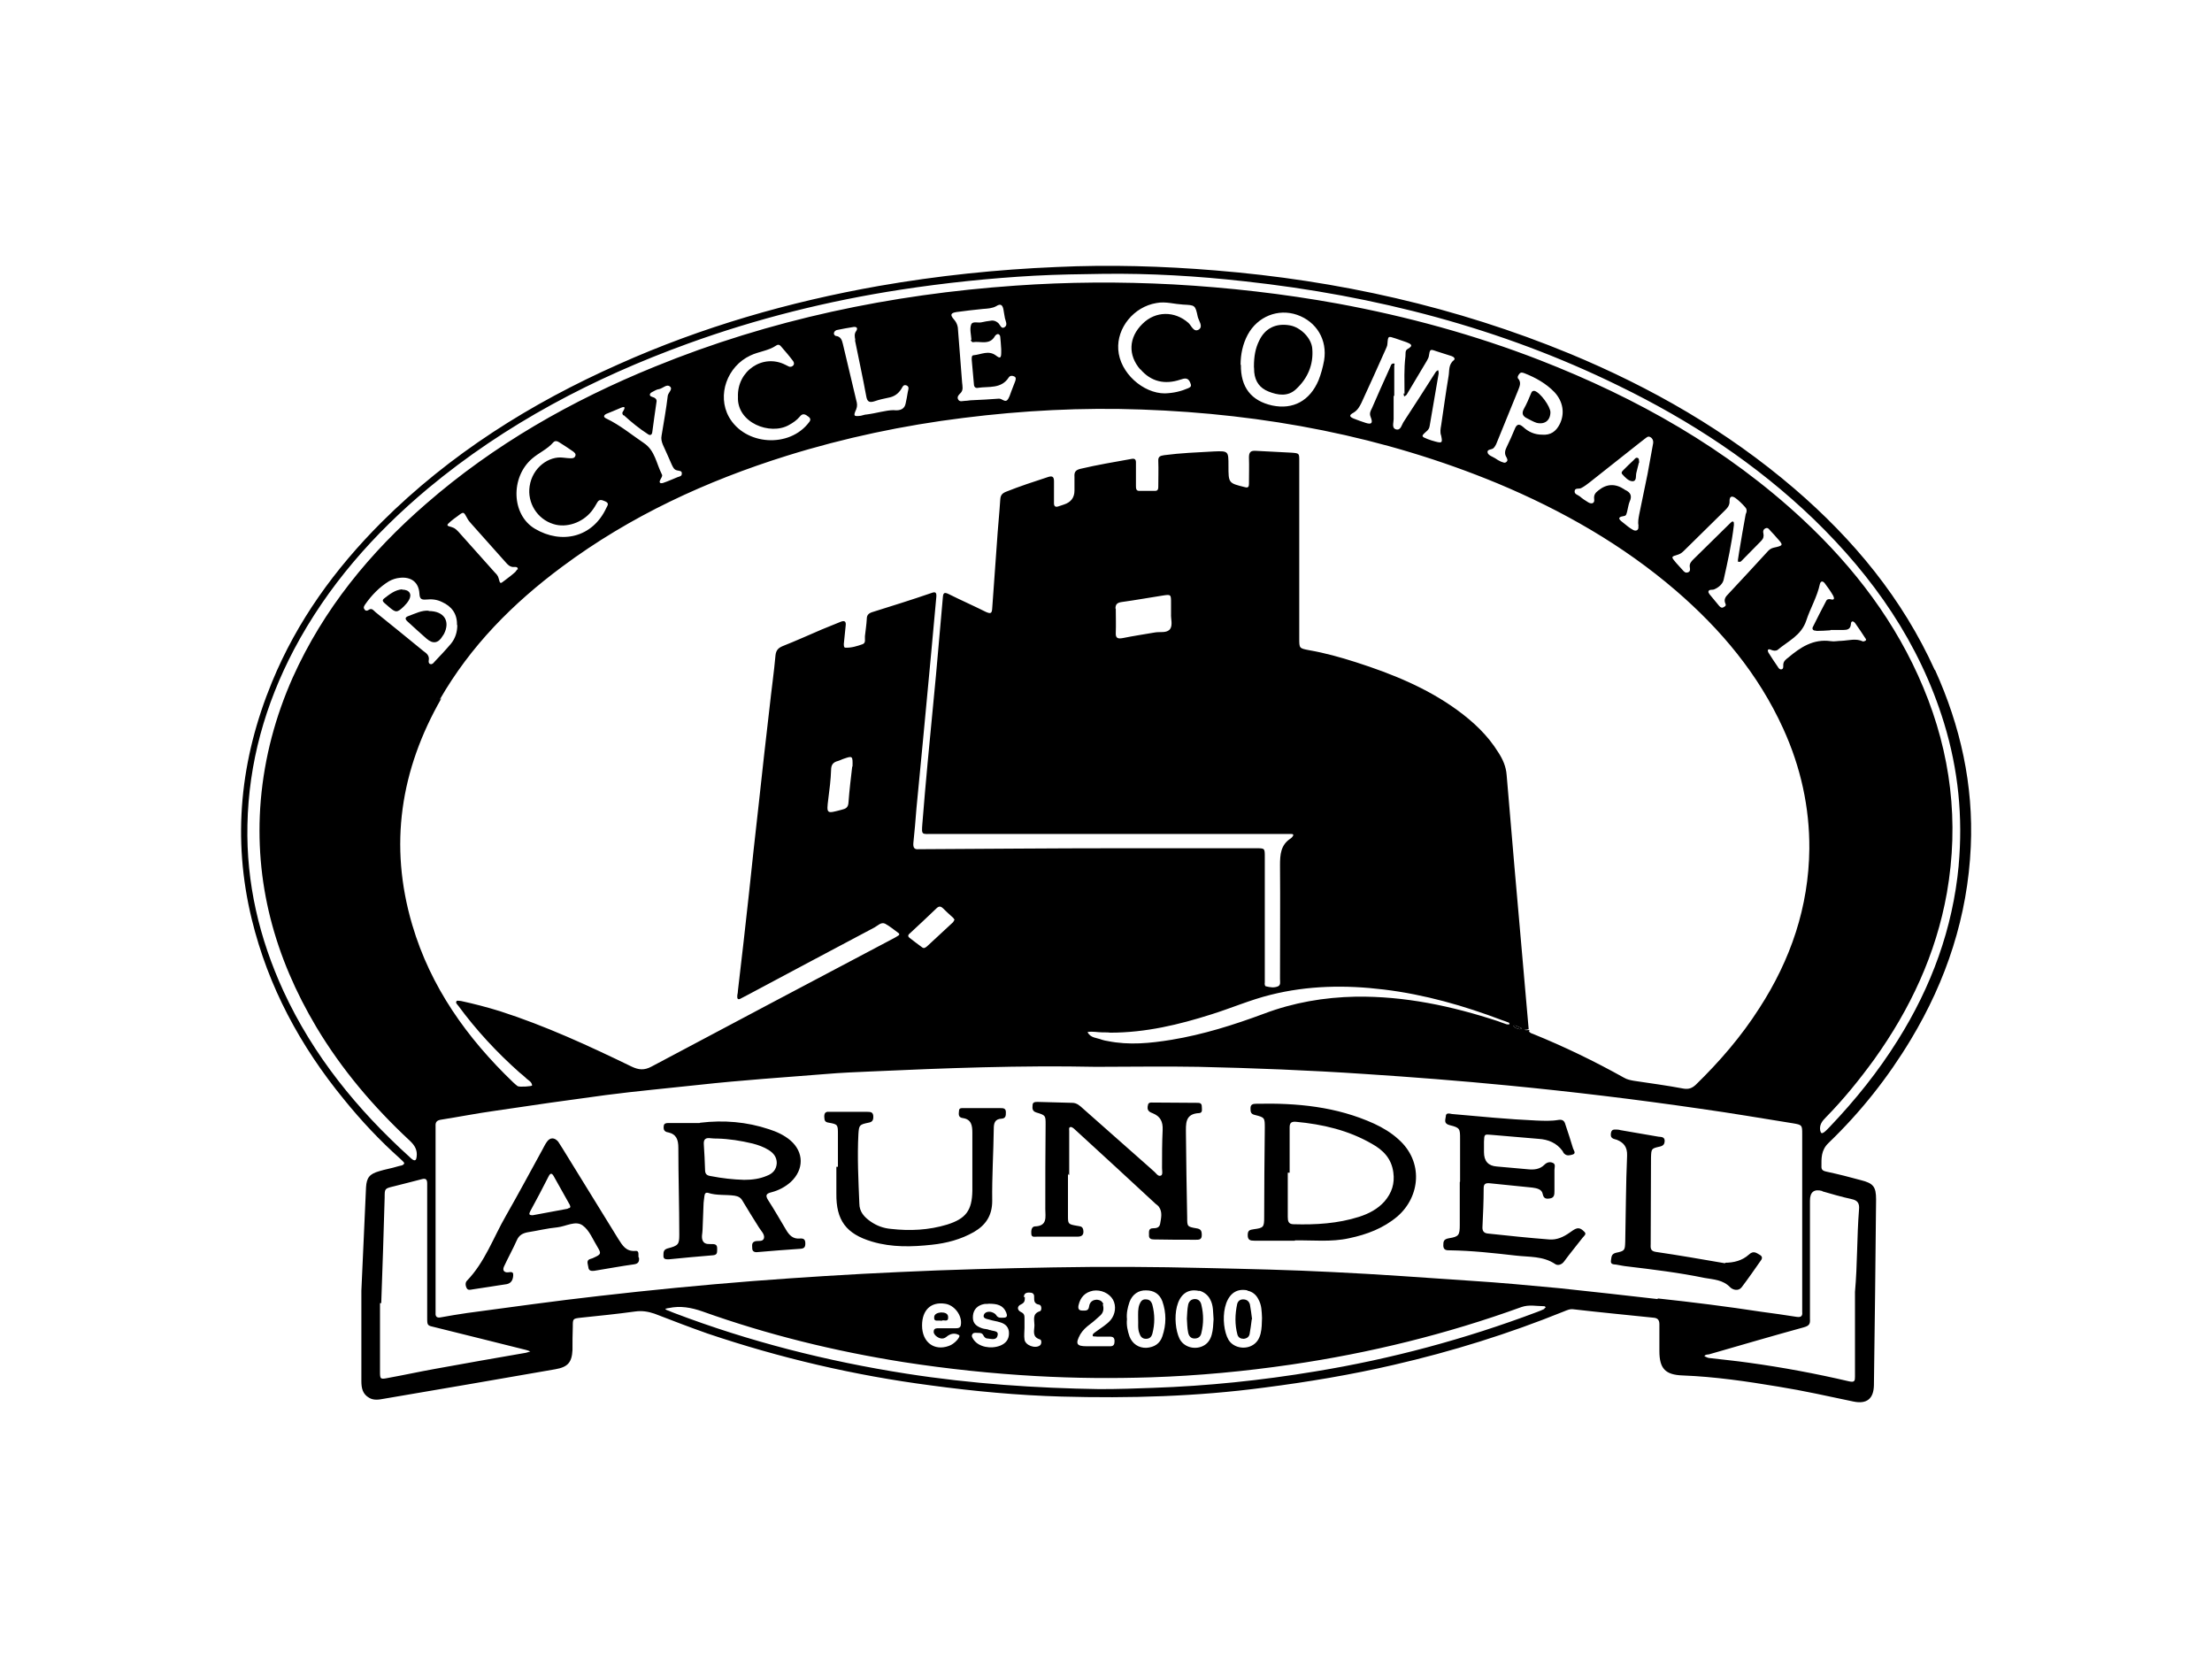 <svg xmlns="http://www.w3.org/2000/svg" viewBox="0 0 712.5 537.1"><defs><style>.cls-1{fill:#000;stroke-width:0}</style></defs><g id="Layer_1" data-name="Layer 1"><path class="cls-1" d="M623.2 215.8c-10.4-23-26.1-42-45.2-58.4-21.7-18.6-46.1-32.6-72.4-43.5-36.6-15.1-74.7-23.6-114.1-26.8-17-1.4-34.1-1.9-51.2-1.1-19.2.8-38.3 2.8-57.2 6.1-28.9 5.1-57 13.2-83.8 25.2-28.4 12.6-54.3 28.9-76.4 50.9-15 15-27.2 31.8-35.3 51.5-10.2 24.8-12.9 50.2-6.5 76.4 5.3 21.7 15.6 40.8 29.7 58 5.5 6.8 11.5 13.2 18 19 .5.5 1.5 1.3 1.4 1.6-.3.8-1.4.7-2.2 1-1.9.6-3.9.9-5.8 1.5-3.2.9-4.1 2.1-4.3 5.2-.5 10.5-.9 20.9-1.5 33.3v29.1c0 2.3.4 4.2 2.5 5.4 1.5.9 3.2.6 4.8.3 18.4-3.1 36.8-6.3 55.2-9.5 4-.7 5.3-2.2 5.5-6.2 0-2.5 0-5 .1-7.5 0-2.6 0-2.6 2.6-2.9 5.8-.6 11.7-1.2 17.5-2 2.2-.3 4.1 0 6.2.7 5.7 2.2 11.4 4.4 17.1 6.4 23.4 7.9 47.4 13.5 71.9 16.7 14 1.9 28 3.2 42.1 3.6 21.9.6 43.7 0 65.4-2.9 14-1.8 27.8-4.1 41.6-7.3 18.7-4.3 37-10 54.8-17.2 1-.4 2-.9 3.2-.7 8.6 1 17.1 1.8 25.7 2.7 1.4.1 1.9.8 1.9 2.1v8.6c0 5.7 1.9 7.7 7.5 7.9 10.4.4 20.6 1.9 30.8 3.6 8.1 1.3 16.1 3.1 24.2 4.8 4.3.9 6.5-.9 6.6-5.2.3-20 .5-39.9.7-59.9 0-4.1-.9-5.2-4.9-6.2-3.6-1-7.2-1.9-10.9-2.7-.9-.2-1.8-.4-1.8-1.5 0-2.8-.2-5.4 2.3-7.8 10.3-9.9 19.1-21 26.5-33.3 11.5-19.1 18.3-39.8 19.3-62.1.9-19.9-3.3-38.8-11.5-56.9zM169.4 435.7c-9.8 1.7-19.6 3.4-29.4 5.2-5 .9-10 2-15 2.9-2.5.5-2.6.4-2.6-2v-22.1h.4c.4-11.3.8-22.7 1.1-34 0-2.9 0-2.9 2.9-3.6 3-.8 6.1-1.5 9-2.3 1.4-.4 1.8.1 1.8 1.4v43.1c0 2.7 0 2.6 2.6 3.2 9.8 2.4 19.6 4.9 29.3 7.3.5.1.9.3 1.3.5-.5.1-.9.3-1.4.4zm8.9-266.9c4.1 1.3 9.3-.4 12.3-4.2.7-.9 1.3-1.9 1.8-2.8.7-1.2 1.6-.7 2.6-.3 1.3.6.7 1.3.3 2.1-4.4 9.5-14.4 11.8-23 6.7-7.6-4.5-7.9-16.6-.9-22.6 2.2-1.9 4.9-3 6.8-5.2.6-.7 1.4-.4 2 0 1.5.9 2.9 1.9 4.4 2.9.5.4 1 .8.7 1.5-.3.7-.9.7-1.6.7-.6 0-1.2-.1-2.3-.2-4.5-.6-9.9 3.1-10.8 9.2-.8 5.3 2.4 10.6 7.7 12.2zm22.6-35.1c2.5 2.3 5.1 4.4 7.9 6.2.6.4 1.2.2 1.3-.7.4-3.2.9-6.4 1.4-10 0-.6-.4-1.1-1.5-1.4-1-.3-.8-1.1 0-1.5.8-.4 1.5-.9 2.4-1 1.2-.3 2.4-1.7 3.4-.8 1 .8-.5 1.9-.7 2.9-.5 4.3-1.3 8.6-2 12.9-.2 1 0 1.9.4 2.9 1 2.1 1.9 4.3 2.9 6.5.4.8.7 1.6 1.7 1.8.6.2 1.7 0 1.5 1.2 0 .7-.9.8-1.4 1-1.5.6-3 1.3-4.5 1.8-.9.3-1.6.1-1-1 .3-.6.8-1.2.5-1.7-1.8-3.5-2.2-7.7-5.8-10.1-4-2.7-7.7-5.8-12.1-7.9-1.1-.5-.8-1.1 0-1.5 1.4-.6 2.8-1.1 4.1-1.7 1.7-.8 2.4-.8 1.1 1.2-.1.2 0 .7.3 1zm-34.3 49.7c-.2.2-.4.6-.6.8-1.1 1-2.3 1.9-3.5 2.8-1.4 1.1-1.4 1.1-1.9-.8-.2-.8-.7-1.3-1.2-1.8-3.9-4.4-7.8-8.7-11.7-13.1-.6-.6-1.1-1.2-2.1-1.5-1.9-.5-1.9-.6-.4-1.9.7-.6 1.4-1.1 2.1-1.6 2.1-1.6 2-1.6 3.3.8.3.6.9 1.2 1.4 1.8 3.6 4 7.1 8 10.7 12 .8.9 1.6 1.9 3.1 1.7.5 0 1 0 1 .8zm-19.3 17.9c0 2.2-.6 4.3-2.1 6.1-1.7 2-3.5 3.9-5.3 5.8-.3.4-.7.8-1.2.7-.6-.1-.7-.7-.6-1.2.3-1.5-.7-2.3-1.7-3-5.1-4.2-10.2-8.3-15.4-12.5-.6-.5-1.2-1.5-2.2-.8-.7.5-1.2.3-1.5-.3-.3-.5 0-.9.3-1.4 2.1-3 4.6-5.6 7.7-7.5 1.1-.6 2.3-1 3.5-1.1 3.6-.4 6.1 1.4 6.3 5.1.1 1.8.7 2 2.2 1.9 1.8-.2 3.5 0 5.1.8 3.1 1.4 4.9 3.8 4.8 7.4zm-5.7 24.1c9.9-17.3 23.6-31.1 39.5-42.9 21.9-16.3 46.4-27.6 72.3-35.7 18.6-5.8 37.6-9.8 56.9-12.2 19.1-2.4 38.3-3.4 57.5-2.7 39.5 1.4 77.9 8.6 114.6 23.8 20.8 8.7 40.3 19.8 57.4 34.5 14.5 12.5 26.6 26.9 34.6 44.5 5.6 12.3 8.5 25.3 8.4 38.7-.2 18.7-6 35.7-16.1 51.3-5.8 9.1-12.8 17.2-20.5 24.7-1.2 1.1-2.3 1.5-4 1.2-5.3-1-10.6-1.7-15.9-2.5-1.1-.2-2.2-.4-3.2-1-9.5-5.3-19.2-10-29.3-14.1-.6-.2-1.2-.4-1.4-1.1-.5 0-.9-.1-1.4-.2.5 0 .9-.1 1.4-.2-.9-10.7-1.9-21.3-2.8-32-.6-6.8-1.2-13.7-1.8-20.5-.8-9.8-1.7-19.6-2.5-29.4-.2-2.7-1.2-5-2.7-7.3-3.4-5.5-8-9.8-13.2-13.6-9.9-7.2-21.1-11.7-32.6-15.4-5-1.6-10-3-15.2-3.9-3.1-.6-3.1-.6-3.1-3.8v-57.2c0-2.4 0-2.4-2.4-2.6-3.9-.2-7.7-.4-11.6-.6-1.6-.1-2.2.4-2.2 2.1.1 2.9 0 5.7 0 8.6 0 .9-.3 1.3-1.3 1-5.3-1.3-5.3-1.3-5.3-6.9 0-4.7 0-4.8-4.7-4.6-5.4.3-10.7.5-16 1.2-1.4.2-2 .5-1.9 2 .1 2.6 0 5.2 0 7.9 0 .8 0 1.6-1 1.6h-5.2c-1 0-1-.9-1-1.7v-7.5c0-.9-.4-1.3-1.4-1.1-5.5 1-11 1.9-16.5 3.2-1.6.4-2 1.1-1.9 2.5v4.5q0 3.4-3.4 4.5l-1.8.6c-.9.3-1.4 0-1.4-1V155c0-1.4-.5-1.8-1.8-1.4-4.6 1.5-9.2 3-13.7 4.8-1.2.5-1.7 1.1-1.8 2.4-.3 4.7-.8 9.4-1.1 14.2-.5 7-1 13.9-1.5 20.9-.1 1.6-.4 1.9-2 1.2-4-2-8.1-3.8-12.1-5.8-1.3-.6-1.7-.4-1.8 1.1-.7 8.3-1.5 16.6-2.2 24.9-.9 9.4-1.8 18.8-2.7 28.3-.6 6.6-1.2 13.2-1.7 19.7-.3 3.8-.2 3.3 3.4 3.3h115.4c.7 0 .9.3.4.9-.2.2-.3.4-.5.5-3.3 2.1-3.5 5.2-3.5 8.8.1 11.8 0 23.7 0 35.5v1.1c0 .8.3 1.9-.7 2.3-1.2.5-2.5.3-3.7 0-.5 0-.6-.7-.5-1.3V276c0-2.8 0-2.8-2.8-2.8h-45.3c-20.6 0-41.2.2-61.8.3H296c-1.6.2-1.9-.6-1.8-2 .4-3.7.7-7.4 1-11.2.7-6.9 1.3-13.9 2-20.8.9-9.9 1.9-19.8 2.8-29.8.5-5.8 1.1-11.7 1.6-17.5.1-1.4-.3-1.7-1.6-1.2-6.4 2.2-12.8 4.2-19.2 6.2-1.1.4-1.6 1-1.6 2.1-.1 1.9-.4 3.7-.6 5.6-.1.9.4 2.2-.8 2.6-1.7.6-3.6 1.2-5.5 1.1-.5 0-.5-.7-.5-1.2.2-2 .4-4 .6-5.9.2-1.5-.5-1.7-1.7-1.2-2 .8-3.9 1.6-5.9 2.4-4.2 1.8-8.4 3.7-12.7 5.4-1.4.6-2.1 1.3-2.3 2.9-.5 5.6-1.3 11.1-1.9 16.7-1.2 10.4-2.4 20.8-3.5 31.2-1.1 9.8-2.2 19.6-3.2 29.3-1.1 10.3-2.3 20.5-3.5 30.8 0 .5-.1 1-.2 1.5-.1 1 0 1.8 1.3 1 .8-.4 1.5-.8 2.3-1.2 13.5-7.2 27-14.4 40.6-21.6 1.1-.6 2.1-1.8 3.4-1.2 1.5.8 2.9 2 4.3 3 .4.3.3.6 0 .8-.6.4-1.3.8-1.9 1.1-25.9 13.7-51.7 27.3-77.6 41.1-2.4 1.3-4.2 1.1-6.5 0-13.8-6.7-27.7-13.1-42.3-17.8-4.2-1.3-8.4-2.4-12.6-3.3-.5 0-1.2-.2-1.4 0-.5.6.2 1.1.5 1.5 5.8 7.9 12.4 15 19.7 21.5.7.6 1.4 1.1 2 1.7.7.8 2 1.2 2.1 2.5 0 .3-4.2.6-4.7.2-.5-.4-1-.8-1.4-1.2-14.9-14.3-26.6-30.7-32.5-50.7-7.6-25.7-3.8-50 9.4-73zm112.5-88.5c1.3-.7 2.6-1.6 3.5-2.7 1-1.3 1.9-.7 2.8 0 .7.5.8 1.1.2 1.8-6.3 8.4-20.6 7.5-25.8-1.7-3.9-7-.6-16.3 6.9-19.8 2.7-1.3 5.8-1.5 8.3-3.2.7-.5 1.2-.2 1.6.3 1.3 1.5 2.6 3 3.8 4.6.3.4.5.9.2 1.4-.4.5-1 .7-1.6.4-.3-.2-.7-.3-1-.5-7.2-3.7-15.6 1.9-15.3 10.3-.4 8.4 10.4 12.5 16.4 9.1zm21.3-27.3c1.2 6 2.5 11.9 3.6 17.9.3 1.9 1 2.3 2.8 1.7 1.4-.5 2.9-.8 4.3-1.1 1.8-.3 3.2-1.2 4.2-2.8.4-.6.6-1.5 1.6-1.2 1.2.4.6 1.5.5 2.2-.2 1.2-.4 2.4-.7 3.7q-.5 2.5-3.9 2.1c-2.4 0-5.5 1-8.7 1.4-.6 0-1.2.3-1.8.4-2.3.3-2.5.1-1.5-2.1.4-1 .3-1.9 0-2.9-1.4-6-2.9-12.1-4.3-18.1-.3-1.3-.7-2.4-2.2-2.6-.4 0-.9-.6-.6-1.2.1-.3.5-.6.8-.7 1.8-.4 3.7-.7 5.5-1 1.1-.1 1.3.5.8 1.3-.7.9-.5 1.9-.3 2.9zm37.3-.1c0 .3.5.8.7.7 2.4-.4 5.4 1.1 7.1-2 .2-.3.6-.6.9-.6.5 0 .8.5.8 1 .1 1.1.2 2.2.3 3.9v.9c0 1.9-.3 2.2-1.7 1.1-2.4-1.8-4.8-.3-7.1-.1-.8 0-.7.8-.7 1.5.2 2.6.5 5.2.7 7.8 0 1 .6 1.4 1.4 1.2 3.4-.5 7.4.4 9.8-3.3.4-.6 1-.7 1.7-.4.8.3.6 1 .4 1.6-.4 1.1-.8 2.1-1.2 3.1-.4 1-.7 2.3-1.4 3-.8.7-1.7-.6-2.7-.5-2.9.2-5.7.4-8.6.5-.7 0-1.5.2-2.2.2-.8 0-1.8.5-2.3-.5-.4-.8.2-1.4.7-1.9 1.1-1 .7-2.3.6-3.5-.4-5.6-.9-11.2-1.3-16.7 0-1.4-.4-2.6-1.4-3.7-1.2-1.4-1-2 .9-2.3 2.8-.4 5.7-.7 8.5-1 1.5-.1 3.1-.2 4.3-.9 1.4-.9 2-.4 2.3 1 .2 1 .3 2 .5 2.9.2.9.9 2.1 0 2.8-1.2.9-1.5-.7-2.2-1.3-.7-.6-1.5-.9-2.4-.7-1 .1-2 .3-2.9.5-1.2.3-3-.5-3.4.8-.5 1.4 0 3.2.1 4.8zm54.6 9.4c3.5 4.1 7.9 5 12.8 3.4 1.5-.5 2.6-.8 3.3 1 .4.9.3 1.3-.6 1.7-2.3 1-4.7 1.6-7.6 1.7-7 0-14.5-6.6-15-14.1-.5-7 5-13.8 12.3-15 1.5-.3 3-.2 4.5 0 1.3.2 2.7.4 4.1.5 3.8.2 3.9.1 4.7 3.9.3 1.3 1.8 3.1.4 4.1-1.7 1.1-2.4-1.2-3.4-2.1-4.4-3.9-10.6-3.9-14.8.3-4.5 4.4-4.7 10.1-.7 14.7zm32.3-1.4c0-3.4.7-6.7 2.3-9.7 3.2-5.9 9.8-8.5 15.9-6.4 6.3 2.2 9.8 8.1 8.7 14.7-.4 2.2-1 4.4-1.8 6.4-2.8 6.6-8.2 9.5-14.9 8.1-6.8-1.5-10.2-5.9-10.1-13.1zm52.5 9.2c0 .3.1.6.2 1 .3-.2.7-.4.8-.6 2.2-3.6 4.3-7.3 6.5-10.9.2-.4.5-.9.6-1.3.4-2.5.4-2.5 2.4-1.8 1.7.5 3.3 1.1 5 1.6.6.2 1.3.8.7 1.3-1.8 1.4-1.4 3.4-1.7 5.1-.9 5.3-1.6 10.6-2.4 15.9-.2 1.1-.4 2.2 0 3.3.5 2.3.3 2.5-1.9 1.9-.8-.2-1.7-.5-2.5-.8-2-.8-2.1-.9-.4-2.4.6-.5 1-1 1.1-1.8 1-5.6 1.9-11.3 2.9-16.9 0-.3 0-.7-.2-1.1-.3.2-.6.4-.8.7-3.4 5.3-6.8 10.7-10.3 16-.6.9-.9 2.8-2.4 2.4-1.5-.4-.8-2.1-.8-3.3v-7.5h.2v-9.7c0-.2.4-.9-.4-.7-.2 0-.5.2-.6.4-.2.4-.4.9-.6 1.4-1.9 4.2-3.8 8.4-5.6 12.6-.4.8-.9 1.6-.4 2.8.8 2 .3 2.5-1.6 1.9-1.3-.4-2.6-.9-3.9-1.4-1.4-.6-1.5-1.1 0-1.9 1.3-.8 1.9-1.9 2.5-3.1 2.6-5.7 5.2-11.3 7.7-17 .3-.7.7-1.4.7-2.1.2-2.5.2-2.5 2.6-1.7 1.2.4 2.4.8 3.5 1.2 1.2.5 2.6 1 .4 2.2-.9.5-.6 1.6-.7 2.4-.5 4-.3 8-.3 12zm37-4.6c-.5-.6-.1-1.2.3-1.7.5-.6 1-.4 1.6-.2 3.6 1.4 7 3.3 9.7 6.1 2.8 3 3.4 6.9 1.7 10.3-1.2 2.4-3 3.6-5.6 3.4-2.5 0-4.5-.9-6.2-2.5-1.4-1.2-2.1-.8-2.7.7-.8 2-1.7 3.9-2.6 5.8-.5 1-.8 2.1-.1 3.2.3.6.6 1.1 0 1.6s-1.2 0-1.7-.1c-.7-.3-1.3-.7-1.9-1.1-.8-.5-2.1-.9-2.4-1.7-.4-1.4 1.4-.9 2-1.7.6-.7.9-1.5 1.2-2.3l6.6-16.2c.5-1.3 1.1-2.5 0-3.8zm38.6 47.3c.3 1.3-.7 1.9-1.8 1.2-1.1-.6-2-1.4-3-2.2-1-.8-2.5-1.8.2-2.2.8-.1.8-.8 1-1.4.3-1.1.4-2.2.8-3.2.9-1.9.3-3-1.4-3.8-.1 0-.2-.1-.3-.2q-4.4-2.9-8.4.4c-.9.7-1.5 1.4-1.3 2.8.2 1.4-.9 1.6-1.9 1-1-.6-1.9-1.2-2.7-1.9-.6-.5-1.8-.7-1.7-1.7.1-1.2 1.4-.6 2.1-1 1-.5 1.9-1.2 2.8-1.9 5.3-4.2 10.5-8.3 15.8-12.5.6-.5 1.2-.9 1.8-1.4.6-.4 1.1-1.1 1.9-.6.7.4 1 1.1.9 1.9l-1.8 9.9c-.9 4.4-1.8 8.7-2.7 13.1-.2 1.2-.5 2.4-.2 3.7zm32.4 11.5c.3.2.6 0 .9-.3 2.1-2.1 4.2-4.3 6.3-6.4.7-.7.9-1.5.7-2.4-.2-.7 0-1.3.6-1.6.9-.5 1.3.4 1.8.9.7.7 1.4 1.5 2 2.2 2.1 2.3 2.1 2.4-1.1 3.1-.9.2-1.5.7-2.1 1.4-4.1 4.5-8.3 9-12.4 13.4-.9.9-1.7 1.8-1 3.3.3.6-.3.9-.7 1.1-.5.3-.9 0-1.3-.4-.8-1-1.6-1.9-2.4-2.9-.5-.6-1.2-1.3-1.1-1.8.2-.8 1.3-.4 1.9-.7 1.4-.6 2.7-1.7 3-3.1 1.3-5.8 2.6-11.6 3.3-17.6 0-.4 0-.9-.1-1-.5-.4-.8.2-1.2.5-3.9 3.8-7.8 7.7-11.7 11.5-.7.7-1.4 1.4-1.2 2.6.1.6.2 1.3-.5 1.6-.9.4-1.4-.2-1.9-.8-.7-.7-1.3-1.5-2-2.2-1.7-2-1.7-2 .7-2.7.9-.3 1.5-.9 2.1-1.5 4.3-4.2 8.5-8.4 12.8-12.6.9-.9 1.7-1.7 1.6-3.2 0-1.6.9-1.6 1.9-.9 1.1.8 2.1 1.8 3 2.8.5.5.9 1.2.3 2.4-.7 3.7-1.4 7.9-2.1 12.1-.1.9-.3 1.7-.4 2.6 0 .2 0 .6.1.7zm25 22.3c1.5 0 3-.1 4.5-.2v-.1h4.1c1.3 0 2.4-.2 2.5-2 .1-1.2 1-.8 1.5 0 1.1 1.5 2.1 3.1 3.1 4.6.2.3.5.6 0 .9-.2.1-.5.2-.7.2-2.3-1.1-4.6-.3-7-.2-1.1 0-2.3.3-3.4.1-5.6-.8-9.8 2-13.7 5.3-.8.6-1.6 1.2-1.6 2.4 0 .6.1 1.3-.7 1.4-.5 0-.8-.4-1.1-.9-1-1.5-2-2.9-2.9-4.4-.4-.6-.5-1.6.8-1 .7.3 1.5.4 2.1 0 3.3-2.8 7.6-4.6 9.2-9.4 1.3-4 3.5-7.6 4.4-11.8.3-1.1 1-1 1.6-.2 1 1.3 1.9 2.6 2.7 4 .4.8.4 1.5-.9 1.1-.5-.1-1.1 0-1.3.4-1.5 2.9-3 5.7-4.4 8.6-.3.6.2 1.2 1 1.1zm-94.9 128c-.3.1-.5.3-.7.3-.7-.2-1.5-.4-1.9-.9-.4-.4.4-.3.5-.3.7.2 1.3.6 2.1.9zm-3.9-1.3s-.7.1-1 0c-1-.3-1.9-.7-2.8-1-14.9-4.9-30-8.1-45.8-7.9-10.2.2-20.1 1.9-29.6 5.5-9.7 3.6-19.5 6.7-29.8 8.4-6.8 1.1-13.6 1.8-20.5.4-.6-.1-1.2-.2-1.8-.4-1.7-.7-3.7-.5-4.7-2.5 1.6-.3 3.2.1 4.8.1 1 0 2 0 2.5.1 11.5 0 22.2-2.6 32.6-5.9 6.4-2 12.6-4.7 19.1-6.3 12-3 24.1-3.2 36.4-1.7 13.2 1.6 25.8 5.2 38.2 9.9.5.2 1 .3 1.4.5.3.2 1 .1.9.8zM359.3 196c0-1.4.6-1.9 2-2.1 4.4-.6 8.8-1.4 13.3-2.1 2.6-.4 2.6-.3 2.6 2.4v3.6c-.1 1.4.6 3.5-.3 4.8-1.1 1.4-3.2.8-4.9 1.1-3.4.6-6.9 1.1-10.3 1.8-1.6.3-2.4.1-2.3-1.7.1-2.6 0-5.2 0-7.8zm-51.9 100.3c-.2.3-.3.7-.6.9-2.7 2.5-5.5 5.1-8.2 7.6-.5.4-1 .8-1.6.3-1.4-1-2.8-2.1-4.1-3.1-.7-.6-.2-1.1.3-1.5 2.8-2.6 5.6-5.2 8.4-7.9.8-.8 1.4-.8 2.2 0 1 1 2 1.9 3 2.8.3.2.5.6.7.9zm-32.9-49.4c-.4 3.4-.9 7.5-1.2 11.6-.1 1.6-.9 2-2.2 2.3-4.9 1.3-4.9 1.4-4.3-3.5.4-3.1.8-6.2.9-9.3 0-1.6.6-2.5 2.2-2.9.7-.2 1.4-.6 2.1-.8 2.6-.9 2.7-.8 2.6 2.6zm222.9 174.7c-.8.4-1.6.7-2.4 1-23.1 8.7-46.9 15.1-71.3 19.1-17.4 2.9-34.8 4.7-52.4 5.3-5.4.2-10.7.4-17.2.4-20.1-.3-41.3-1.7-62.3-5-25.5-4-50.4-10.3-74.6-19.5-.6-.2-1.2-.5-1.7-.7-.4-.2-1-.2-1.2-.7.4 0 .7-.2 1.1-.2 3.7-.8 7.2-.2 10.9 1.1 21 7.5 42.6 12.8 64.7 16.3 14.2 2.2 28.4 3.7 42.7 4.5 12.4.7 24.7.8 37.1.4 15.1-.5 30.1-1.9 45.1-4.1 25.3-3.7 50.1-9.8 74.1-18.5 2.5-.9 4.9-.3 7.4-.3.2 0 .3.2.5.3-.2.2-.3.4-.5.5zm-196 8.6c1 .9 2.3 1.3 3.4.4 1.3-1.1 2.7-1.4 4.1-.6.7.4-1.4 2.9-3.3 3.5-4.7 1.7-8.6-1.2-8.6-6.6 0-4.9 2.8-7.7 7.4-7 3 .4 5.6 3.8 5.1 6.8-.1 1-.9 1.1-1.6 1.1h-5.6c-.6 0-1.3 0-1.5.7-.2.7.1 1.2.6 1.7zm17.4-1.8c-.8-.4-1.7-.3-2.5-.6-2.3-.8-3.1-2-2.9-4.1.2-2 1.5-3.3 3.6-3.7.6-.1 1.2 0 1.5-.1 2.6 0 4.6.4 5.6 2.8.4 1 .4 1.7-.9 1.7-.8 0-1.7.2-2.3-.8-.3-.5-.9-.8-1.5-1-1-.3-2.2 0-2.5.9-.4 1.1.9 1.3 1.7 1.5 1.2.4 2.4.5 3.6.9 1.7.5 2.8 1.6 2.8 3.5s-.9 3.2-2.8 4c-3.1 1.2-6.9.4-8.5-1.8-.4-.6-1-1.3-.4-2 .4-.5 1.2-.3 1.8-.3.6 0 1.2 0 1.6.7.3.6.7 1.1 1.4 1.1 1.2.1 2.8.7 3.2-.9.5-1.7-1.4-1.4-2.3-1.8zm11-10.6c0-1.1.6-1.5 1.7-1.5 1 0 1.7.3 1.6 1.5 0 1.2 0 2.1 1.6 2.4.9.1.9 1.9.3 2.1-2.6.8-1.8 2.8-1.8 4.5 0 1.7-.9 3.8 1.8 4.6.5.1.6 1.4 0 1.9-1.5 1.2-4.8 0-5-1.9-.2-1.2 0-2.5 0-3.7v-3c0-.9 0-1.6-1.1-2.1-1.3-.6-1.4-1.9 0-2.5 1.3-.6 1.2-1.4 1.2-2.4zm25.6 2.3c-.3-1-1.1-1.4-2-1.5-1.4 0-2.4.7-2.6 2.2-.2 1.5-1.2 1.3-2.2 1.3-1.2 0-1.4-.7-1.2-1.7.6-2.6 2.1-4.2 4.7-4.7 2.5-.4 5.2.8 6.4 2.9 1.1 2 .8 4.7-.8 6.6-1.3 1.5-3.1 2.5-4.7 3.7-.5.4-1.2.7-1 1.4 0 .2.9.1 1.4.2h4.1c1.1 0 1.5.4 1.5 1.5 0 1-.3 1.6-1.4 1.6h-7.5c-3.4 0-3.8-.8-2.1-3.9.8-1.3 1.9-2.3 3.1-3.2 1.2-.9 2.3-1.9 3.4-2.9 1-1 1.1-2.2.7-3.5zm8.4-.7c.9-2.5 2.9-3.9 5.4-3.8 2.4 0 4.3 1.1 5.2 3.5 1.3 3.7 1.3 7.5 0 11.3-.8 2.4-2.6 3.5-5.1 3.7-2.5.1-4.6-1.3-5.5-3.7-.6-1.8-1-3.6-.8-5.5-.2-1.9.2-3.7.8-5.5zm22.5-3.7c1.5.4 2.8 1.4 3.5 2.8 1.1 2 .9 4.2 1.1 6.4-.2 3.2-.2 7.2-3.6 8.7-2.7 1.2-6.1.2-7.4-2.5-2.4-5.1-1.9-17.2 6.4-15.3zm15.5 0c1.6.3 2.8 1.3 3.5 2.7 1.1 1.9 1.1 3.9 1.2 6.1-.1 3.2 0 7.2-3.3 8.9-2.5 1.3-6 .6-7.5-1.9-2.8-4.9-2.2-17.6 6.1-15.9zm132.1 2.7c-10.5-1.2-21.1-2.4-31.6-3.5-9.6-.9-19.1-1.8-28.7-2.4-14.8-1-29.6-2.1-44.4-2.8-13.6-.7-27.2-1-40.8-1.3-16.4-.4-32.7-.5-49-.2-16.6.3-33.2.7-49.8 1.5-15.7.7-31.4 1.7-47.1 2.9-16.5 1.3-33 2.9-49.5 4.8-14.2 1.6-28.4 3.6-42.6 5.5-2.8.4-5.7.9-8.5 1.4-1.1.2-1.7-.2-1.6-1.4v-60.2c-.1-1.4.5-1.9 1.9-2.1 5.7-.9 11.3-2 17-2.8 12-1.8 23.9-3.5 35.9-5.1 10-1.3 20.1-2.2 30.1-3.3 13.6-1.5 27.3-2.4 41-3.5 4.7-.4 9.5-.6 14.2-.8 24.2-1.1 48.4-2 72.6-1.5 11 0 22-.2 33 0 17.8.4 35.7 1.1 53.5 2.3 15.4 1 30.8 2.2 46.2 3.7 20.7 2 41.4 4.5 62 7.5 10 1.4 19.9 3.1 29.9 4.7 2.9.5 2.9.6 2.9 3.5v57.2c.2 1.7-.7 1.8-2 1.6-3.7-.6-7.4-1.1-11.1-1.6-11.1-1.7-22.2-3.1-33.4-4.3zm53.1-34.7c3.1.9 6.2 1.8 9.4 2.5 2 .4 2.6 1.4 2.4 3.4-.7 8.8-.5 17.7-1.3 26.5v27.3c0 1.3-.1 1.9-1.9 1.5-10.7-2.5-21.4-4.5-32.3-6-4.2-.6-8.4-1-12.6-1.5-.6 0-1.2-.4-1.7-.6.3-.6 1-.5 1.5-.6 10.1-2.9 20.3-5.9 30.5-8.7 1.8-.5 2.1-1.1 2-2.7v-38.1q0-4.2 4-3.1zm43.9-104.9c-1.9 20.3-8.8 39-19.6 56.2-6.3 10.1-13.7 19.3-21.9 27.9-.6.6-1.2 1.3-1.9 1.8s-1 .3-1.2-.6c-.3-1.8.6-3 1.8-4.2 5.7-5.8 10.8-12.1 15.6-18.7 11.6-16.2 19.9-33.9 23.4-53.6 4-22.8 1.3-44.9-7.6-66.2-8.7-20.9-22.2-38.6-38.7-54-24.7-23-53.5-39.2-84.8-51.4-21.1-8.2-42.8-14.1-65-18.2-17.6-3.2-35.3-5.2-53.1-6.2-17-.9-34-.8-50.9.4-40 2.8-78.9 10.9-116.1 26.1-26.8 10.9-51.8 25.1-73.7 44.2-18.1 15.7-33 33.9-42.9 55.9-5.6 12.6-9.1 25.7-10.3 39.5-2.2 26.4 4.5 50.6 17.9 73.1 8.2 13.7 18.4 25.7 30.1 36.6 1.6 1.5 2.5 3 2.2 5.2-.1.9-.4 1.5-1.4.8-.3-.2-.6-.5-.8-.7-16.9-15.3-31.1-32.7-40.7-53.5-7.8-17-12-34.8-11.6-53.5.4-20 5.7-38.8 15-56.5 10.8-20.4 25.7-37.3 43.3-52 24.9-20.7 53.2-35.5 83.5-46.5 22.3-8.1 45.2-13.8 68.6-17.4 14.3-2.2 28.7-3.7 43.1-4.5 7.4-.4 14.7-.5 22.1-.6 15.2-.2 30.4.7 45.6 2.4 42 4.6 82.5 15 120.6 33.7 23 11.2 44.2 25.1 62.7 42.9 19.2 18.6 34.1 39.9 42 65.7 4.6 15 6.1 30.3 4.7 45.8z"/><path class="cls-1" d="M490.2 331.2c-.3.1-.5.3-.7.3-.7-.2-1.5-.4-1.9-.9-.4-.4.4-.3.5-.3.7.2 1.3.6 2.1.9zM492.6 331.7v.4c-.5 0-.9-.1-1.4-.2.5 0 .9-.1 1.4-.2zM344 378v13.5c0 2.7 0 2.8 2.9 3.3.8.2 1.7 0 2 1.2.3 1.5-.2 2.3-1.8 2.3H334c-.7 0-1.7.3-1.8-.8-.1-1 0-2.4 1.1-2.5 4.2-.1 3.4-3.1 3.4-5.6 0-9.1 0-18.2.1-27.3 0-2.8 0-2.9-3-3.8-1.3-.4-1.3-1.3-1.2-2.3 0-1 .7-1.1 1.6-1.1l11.2.3c1.5 0 2.5 1 3.5 1.9 7.2 6.4 14.4 12.7 21.6 19.1.4.3.7.7 1.1 1 .8.6 1.4 1.9 2.4 1.4.6-.3.3-1.6.3-2.4 0-4.1 0-8.2.2-12.3.1-2.6-.7-4.3-3.1-5.3-.5-.2-1-.4-1.3-.7-.6-.6-.5-1.4-.3-2.1.1-.6.6-.7 1.1-.7 5 0 10 .1 15 .1.7 0 1.2.3 1.2 1.1s.4 2.1-.8 2.2c-4.7.2-4.3 3.5-4.3 6.7.1 9 .2 17.9.4 26.9 0 2.9 0 3 2.9 3.5 1.5.2 1.8.8 1.8 2.2 0 1.5-.9 1.5-1.9 1.5-4.5 0-9 0-13.5-.1-1 0-1.7-.3-1.6-1.5 0-1-.2-2.1 1.3-2.1 1.1 0 2.1-.2 2.3-1.5.3-1.8.8-3.7-.4-5.4-.3-.4-.7-.7-1.1-1-8.4-7.8-16.9-15.6-25.3-23.3-.4-.3-.7-.7-1.1-1-.3-.2-.7-.5-1-.4-.6.1-.4.8-.4 1.2v14.2h-.2zM417.1 399.6H404c-1.3 0-2.1-.2-2.1-1.8s.7-1.7 2-1.9c3.1-.4 3.3-.7 3.3-3.8 0-9.6.1-19.2.2-28.8 0-3.3 0-3.4-3.2-4.2-1.4-.3-1.4-1.1-1.4-2.2 0-1.2.8-1.4 1.8-1.4 13.1-.3 25.9.9 38 6.4 2.8 1.3 5.5 2.9 7.8 5 8.2 7.2 7.1 18.5-.3 24.9-4.5 3.8-9.8 5.8-15.5 7-5.8 1.3-11.7.6-17.5.7zm-1.7-21.9h-.6v14.2c0 1.4.2 2.4 1.9 2.4 7.1.2 14.2-.2 21.1-2.4 3.1-1 6-2.5 8.2-5 2.3-2.7 3.3-5.7 2.8-9.3-.6-4.5-3.3-7.2-6.9-9.2-7.6-4.4-15.9-6.3-24.5-7.1-1.5-.1-2 .4-2 1.8v14.6zM225.6 361.6c7.5-.9 14.9-.3 22.1 2.1 2.5.8 4.9 1.9 6.9 3.6 4.4 3.8 4.4 9.4.1 13.4-1.8 1.6-3.9 2.7-6.2 3.3-1.6.4-2.1.9-1.1 2.5 2 3.1 3.9 6.4 5.8 9.6 1 1.7 2.2 3 4.4 2.8 1.3-.1 1.8.3 1.8 1.6 0 1.1-.3 1.6-1.5 1.7-4.7.3-9.4.7-14.2 1.1-.9 0-1.4-.4-1.4-1.3 0-.8-.3-1.8.9-2.2 1-.3 2.6.3 2.9-1.1.2-1.2-.9-2.2-1.6-3.3-1.8-2.9-3.6-5.7-5.3-8.6-.6-1.1-1.4-1.5-2.6-1.7-2.8-.4-5.8 0-8.5-.9-.8-.2-1.1.2-1.2 1-.1 1-.3 2-.3 3l-.3 7.8c0 1.2-.5 2.5.1 3.7.7 1.3 2.2.9 3.4 1 1.3.1 1.2 1 1.2 1.9 0 1-.1 1.6-1.4 1.7-4.7.4-9.4.8-14.2 1.3-1 0-1.8 0-1.7-1.3 0-1 0-1.8 1.3-2.2 3.5-.9 3.8-1.3 3.8-4.4 0-9.3-.3-18.7-.3-28 0-2.6-.6-4.4-3.3-5-.2 0-.5-.1-.7-.2-.8-.4-.8-1.2-.7-1.9.1-.8.8-.9 1.4-.9h10.1zm5.5 5.1c-.7 0-1.5 0-2.2-.1-1.5-.2-2.3.2-2.2 1.9.2 2.7.3 5.5.4 8.2 0 1.4.5 1.9 1.9 2.1 3.6.7 7.1 1.1 10.7 1.2 2.5 0 5-.3 7.3-1.3 1.9-.7 3.1-2 3.2-4.1 0-1.9-1-3.2-2.6-4.2s-3.3-1.6-5.2-2.1c-3.8-.9-7.5-1.5-11.4-1.6zM470.3 380.6v-13.8c0-3.2 0-3.6-3.3-4.4-2.1-.5-1.4-1.8-1.3-2.8 0-1.4 1.3-.9 2-.8 9.1.8 18.1 1.7 27.2 2.1 2.4.1 4.8.2 7.1-.2 1.3-.2 1.9.3 2.2 1.4.9 2.6 1.7 5.2 2.5 7.8.2.6 1 1.5 0 1.9-.9.3-2 .6-2.8-.2-.3-.2-.4-.6-.6-.9-1.9-2.6-4.6-3.7-7.7-3.9-5.1-.4-10.2-.9-15.3-1.3-2.2-.2-2.2-.2-2.3 2.2v3.4q0 4.3 4.1 4.6c3.4.3 6.7.6 10.1.9 1.9.2 3.8 0 5.2-1.4.8-.8 1.7-1.1 2.7-.7 1.1.4.6 1.5.6 2.3v6.7c0 1.2 0 2.3-1.5 2.5-1.3.2-2 0-2.3-1.5-.3-1.5-1.9-1.8-3.3-2-4.6-.5-9.2-.9-13.8-1.4-1.3-.1-1.9.2-1.9 1.6 0 4.2-.2 8.5-.4 12.7 0 1.3.7 1.8 1.8 1.9 6.6.7 13.1 1.4 19.7 1.9 2.5.2 4.6-.8 6.6-2.2.6-.4 1.2-.9 1.9-1.2 1.3-.6 2.2.3 2.9 1 .7.7-.2 1.3-.6 1.8-2 2.6-4.1 5.1-6 7.7-.8 1.1-2.1 1.4-2.9.8-3.9-2.6-8.3-2.2-12.6-2.7-7.1-.8-14.1-1.6-21.3-1.7-1 0-2 0-2.1-1.4 0-1.4 0-2.2 1.9-2.5 3.1-.5 3.4-1 3.4-4.3v-13.8zM269.9 375.8v-10.5c0-3 0-3.2-2.9-3.7-1.5-.2-1.4-.9-1.5-2 0-1.5.8-1.6 1.9-1.5h12c1.1 0 1.9.1 1.9 1.6 0 1.2-.4 1.7-1.6 1.9-2.9.6-3 .8-3.2 3.6-.4 7.5 0 15 .3 22.4 0 2.7 1.6 4.4 3.6 5.8 2 1.4 4.2 2.2 6.6 2.4 6.1.7 12.2.4 18.1-1.4 6-1.9 8-4.5 8.1-10.9v-18.7c0-2.3-.3-4.3-3.1-4.7-1.5-.2-1.3-1.3-1.2-2.3 0-1.1 1-.9 1.7-.9h11.6c.9 0 1.8 0 1.8 1.3 0 1.1 0 2-1.4 2.1-2.2.1-2.5 1.5-2.5 3.3-.1 7.7-.6 15.4-.5 23.2 0 4.7-2.1 7.8-5.9 10-4.2 2.4-8.8 3.6-13.5 4.1-6.4.7-12.9.9-19.3-1-8.4-2.5-11.6-6.9-11.5-15.5v-8.6h.5zM555.6 406.7c2.9 0 5.6-.7 7.7-2.6 1.5-1.4 2.4-.6 3.6.1.7.4.8 1 .4 1.6-2.1 3-4.1 5.9-6.3 8.8-1.1 1.4-2.9.8-3.7 0-2.3-2.4-5.3-2.5-8.2-3-8.2-1.7-16.5-2.7-24.8-3.7-1.2-.1-2.5-.4-3.7-.6-.8-.1-1.9 0-1.7-1.3.2-1 0-2.1 1.6-2.5 2.9-.6 2.9-.8 3-3.6.2-9.2.2-18.5.6-27.7.1-2.8-1.1-4.2-3.3-5.1-.5-.2-1-.2-1.4-.5-.6-.4-.6-1-.5-1.7.1-.7.5-1.1 1.2-1.1.6 0 1.3 0 1.9.2 4.1.7 8.1 1.4 12.2 2.1.8.1 1.9 0 2 1.2 0 1.1-.3 1.7-1.6 2-2.7.6-2.7.7-2.8 3.5 0 9.2-.1 18.5-.1 27.7 0 1.2-.3 2.4 1.6 2.7 7.5 1.1 15 2.4 22.5 3.7zM366.6 424.6c0-1.5-.1-3 .4-4.4.4-1 .9-1.8 2.1-1.7 1.2 0 1.8.7 2.1 1.8.8 3.1.8 6.1 0 9.2-.3 1.1-.9 1.7-2.1 1.7-1.2 0-1.8-.8-2.1-1.8-.6-1.5-.3-3.2-.4-4.8zM403.2 424.9c-.2 1.6-.4 3.2-.7 4.8-.2.9-.9 1.4-1.9 1.5-1 0-1.7-.4-2-1.3-.9-3.3-.8-6.6-.1-9.9.2-.8.8-1.5 1.9-1.5 1.2 0 1.9.6 2.2 1.6.3 1.6.5 3.2.7 4.8zM382.3 424.7c.1-1.4.1-2.9.4-4.4.2-1.1 1-2 2.4-1.9 1.1.1 1.7.9 1.9 2 .7 2.9.7 5.9 0 8.8-.2 1.1-.8 1.8-2 1.9-1.4.1-2.1-.8-2.3-2-.3-1.4-.3-2.9-.4-4.4zM303.2 425.4c-1-.3-2.4.5-2.3-1.1 0-1.1 1.1-1.5 2.2-1.6 1.2 0 2.4.3 2.3 1.7 0 1.6-1.6.5-2.1 1zM205.7 405c-.2-.7.4-2.3-1.1-2.1-3 .2-4.1-1.8-5.4-3.8-6-9.7-12-19.5-18-29.2-.5-.7-.9-1.5-1.4-2.2-1.2-1.4-2.6-1.4-3.6 0-.6.8-1 1.7-1.5 2.6-3.9 7.1-7.7 14.2-11.7 21.2-4.1 7.1-6.8 15-12.6 21-.6.6-.5 1.7 0 2.5.4.6 1.1.4 1.7.3 2-.3 3.9-.6 5.9-.9 1.7-.3 3.4-.5 5.2-.8 1.5-.3 2-1.4 2.1-2.7.2-1.8-1.3-1-2.1-1.1-1.3-.2-1.2-1.2-.8-2 1.3-2.8 2.8-5.5 4.1-8.4.7-1.6 1.9-2.2 3.4-2.5 3.2-.5 6.4-1.3 9.6-1.6 2.8-.3 5.9-2.3 8.2-.6 2.2 1.6 3.3 4.6 4.8 7 1.2 2 1.1 2.3-1.1 3.3-.3.2-.7.3-1 .4-1.8.4-1 1.7-.9 2.7.1 1.2.9 1.3 1.9 1.2 4.3-.7 8.6-1.5 12.9-2.1 1.3-.2 1.7-.9 1.5-2.2zm-22.8-15.7c-3.8.7-7.6 1.4-11.3 2.1-1.2 0-1.3-.3-.8-1.3 2-3.7 4-7.4 5.9-11.2.6-1.2 1.1-1.1 1.7 0 1.7 3 3.4 6.1 5.1 9.1.4.8.2 1.1-.6 1.2zM403.9 118.1c0-3.4.5-6 1.7-8.4 1.9-4 5.4-5.7 9.9-4.9 3.4.6 7 4.1 7.2 7.6.4 5.1-1.5 9.5-5.3 13-2.6 2.4-5.8 1.9-8.8.7-2.8-1.1-4.3-3.2-4.6-6.2 0-.9-.1-1.7-.1-1.8zM138.1 196.8c5 0 7 3.3 4.9 7.4-.1.2-.3.4-.4.6q-2.1 3.6-5.2.9c-2.1-1.8-4.1-3.7-6.1-5.5-.9-.8-.9-1.4.3-1.8 2.2-.8 4.3-1.9 6.5-1.7zM129.5 189.9c2.4 0 3.3 1.5 2.2 3.4-.4.7-1 1.4-1.6 2-2.2 2.1-2.6 2.1-4.9.1-.5-.4-.9-.8-1.4-1.2-.5-.5-.8-.9 0-1.5 1.8-1.4 3.5-2.7 5.7-2.9zM499.4 132.7c0 2.7-1.8 4.1-4.4 3.5-1-.3-2-.9-3-1.4-1.5-.7-2-1.6-1.1-3.2.9-1.6 1.6-3.3 2.3-5 .2-.5.5-.8 1.1-.7 1.8.5 5.1 5 5.1 6.9zM527.9 149c-.3 1.1-.5 2.1-.8 3.2-.3 1 .2 2.7-1.2 2.8-1.3 0-2.4-1.2-3.3-2.2-.6-.6 0-1.1.4-1.5 1.1-1.1 2.1-2.1 3.2-3.1.4-.4.8-1.1 1.5-.6.3.2.2.9.3 1.4z"/></g></svg>
